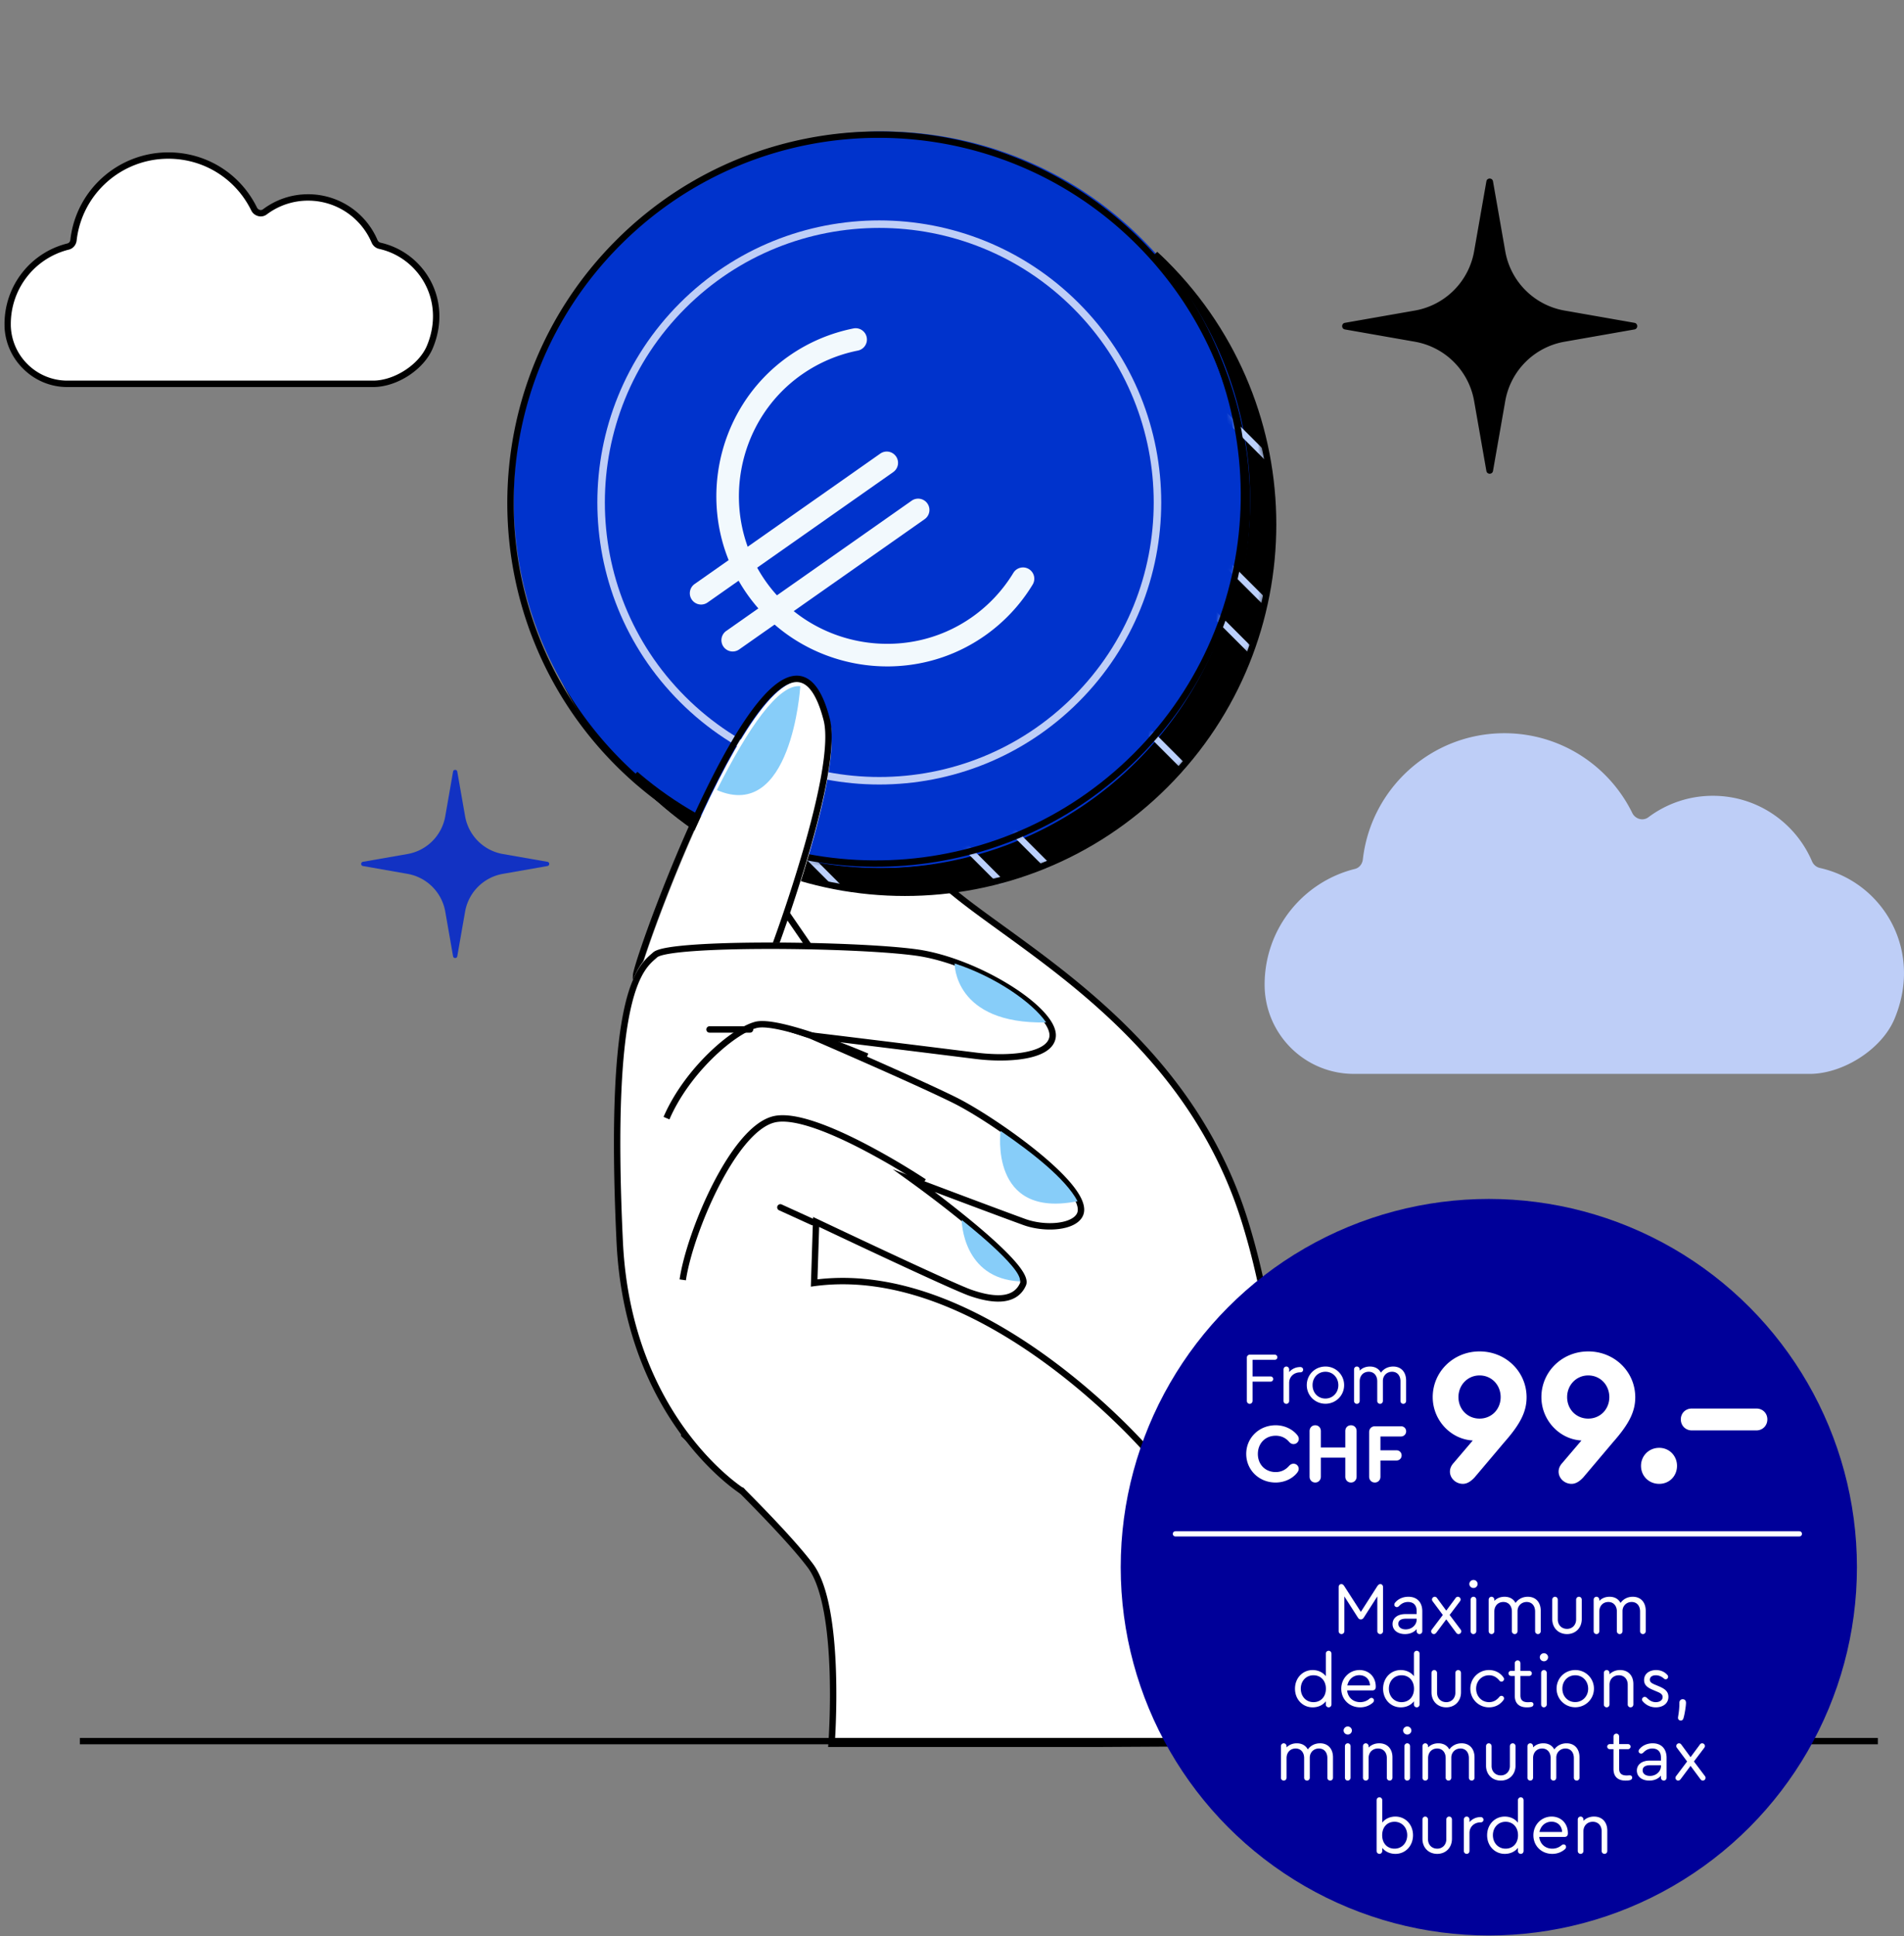 <svg xmlns="http://www.w3.org/2000/svg" fill="none" viewBox="0 0 364 370" width="364" height="370"><rect x="0" y="0" width="364" height="370" fill="#808080" stroke="none"/><g clip-path="url(#a)"><path fill="#becef7" d="M241.765 188.159c0 4.702 1.913 8.98 4.997 12.064a17.03 17.03 0 0 0 12.064 4.997h87.157c6.313 0 13.718-4.652 16.177-10.461 3.796-8.979 1.387-17.786-4.192-23.365a20.56 20.56 0 0 0-10.022-5.522 2.17 2.17 0 0 1-1.531-1.273c-3.142-7.361-10.446-12.524-18.959-12.524-4.623 0-8.9 1.532-12.33 4.106-1.042.776-2.509.337-3.076-.827-4.429-9.03-13.718-15.235-24.452-15.235-13.976 0-25.508 10.54-27.054 24.114-.093.855-.668 1.61-1.51 1.818-9.928 2.467-17.269 11.432-17.269 22.116z"/><path fill="#fff" d="M1.058 62.313c0 3.157 1.287 6.025 3.35 8.088a11.42 11.42 0 0 0 8.088 3.351h58.43c4.227 0 9.195-3.12 10.84-7.01 2.546-6.025.928-11.92-2.81-15.666a13.8 13.8 0 0 0-6.715-3.702 1.47 1.47 0 0 1-1.028-.856c-2.106-4.932-7.002-8.39-12.704-8.39a13.75 13.75 0 0 0-8.268 2.754c-.697.525-1.682.223-2.063-.554A18.25 18.25 0 0 0 31.786 30.12c-9.375 0-17.097 7.067-18.132 16.162-.065.575-.446 1.078-1.014 1.222C5.99 49.15 1.066 55.167 1.066 62.328h-.008z"/><path fill="#000" d="M12.891 73.967h58.43c4.564 0 9.683-3.314 11.402-7.384 2.451-5.802 1.322-12.063-2.94-16.334a14.36 14.36 0 0 0-7.01-3.868.85.85 0 0 1-.597-.496 14.41 14.41 0 0 0-13.265-8.764c-3.142 0-6.126.992-8.635 2.876a.7.7 0 0 1-.589.122.88.88 0 0 1-.56-.453c-3.193-6.506-9.685-10.547-16.939-10.547-9.598 0-17.657 7.182-18.736 16.701-.036.353-.259.626-.553.698C5.817 48.272.87 54.606.863 61.918v.014l.008.61a11.96 11.96 0 0 0 3.515 7.895 11.96 11.96 0 0 0 8.52 3.53zm46.013-35.624a13.19 13.19 0 0 1 12.143 8.016c.258.612.79 1.057 1.452 1.208a13.1 13.1 0 0 1 6.42 3.538c3.904 3.918 4.932 9.662 2.682 14.997-1.524 3.594-6.233 6.635-10.28 6.635H12.89a10.78 10.78 0 0 1-7.656-3.17 10.77 10.77 0 0 1-3.17-7.362v-.28c0-6.758 4.571-12.61 11.114-14.228.798-.202 1.38-.892 1.474-1.747 1.014-8.9 8.548-15.616 17.528-15.616 6.787 0 12.855 3.782 15.845 9.864.273.56.777.963 1.373 1.107.561.137 1.15.015 1.604-.33a13.1 13.1 0 0 1 7.9-2.632M287.77 48.018l-2.343-13.365c-.122-.712-1.143-.712-1.266 0l-2.343 13.365a13.945 13.945 0 0 1-11.331 11.33l-13.365 2.344c-.712.123-.712 1.144 0 1.266l13.365 2.344a13.94 13.94 0 0 1 11.331 11.33l2.343 13.365c.123.712 1.144.712 1.266 0l2.343-13.365a13.945 13.945 0 0 1 11.331-11.33l13.365-2.344c.712-.122.712-1.143 0-1.266l-13.365-2.343a13.94 13.94 0 0 1-11.331-11.331"/><path fill="#1232c3" d="m88.915 155.979-1.495-8.52c-.079-.453-.726-.453-.805 0l-1.489 8.52a8.88 8.88 0 0 1-7.225 7.225l-8.52 1.488c-.452.079-.452.726 0 .805l8.52 1.496a8.88 8.88 0 0 1 7.225 7.225l1.489 8.52c.079.453.726.453.805 0l1.495-8.52a8.89 8.89 0 0 1 7.226-7.225l8.519-1.496c.453-.079.453-.726 0-.805l-8.52-1.488a8.89 8.89 0 0 1-7.225-7.225"/><path fill="#fff" d="M241.928 332.446s9.288-56.444-4.436-100.026c-13.725-43.59-57.631-57.581-62.477-70.493s-5.147-28.808-5.147-28.808h-30.26l-9.181 76.071v64.375s18.052 16.96 24.106 25.033c6.053 8.074 4.033 34.309 4.033 34.309l83.362-.453z"/><path fill="#000" fill-rule="evenodd" d="M170.856 133.119h-31.402l-9.25 76.646v64.675l.193.182.418-.446-.418.446h.001l.202.191c.133.126.33.311.582.551a536.883 536.883 0 0 1 8.985 8.734c5.275 5.254 11.269 11.482 14.265 15.478 1.426 1.901 2.415 4.938 3.072 8.511.655 3.553.968 7.557 1.094 11.325a144 144 0 0 1-.033 9.858 138 138 0 0 1-.199 3.909l-.015.219-.004.055-.001.014-.001.003v.001l.238.018-.238-.018-.05.661 84.632-.46v-.565l.019-.117.076-.485c.065-.426.158-1.056.272-1.873.228-1.634.538-4.015.867-7.008a314 314 0 0 0 1.695-24.217c.608-19.586-.5-44.672-7.393-66.56-6.915-21.963-21.431-36.452-34.77-47.045-4.105-3.259-8.13-6.174-11.779-8.816-2.256-1.633-4.367-3.161-6.264-4.602-2.499-1.9-4.639-3.655-6.3-5.328-1.664-1.677-2.812-3.236-3.374-4.733-2.398-6.391-3.678-13.539-4.356-19.105-.339-2.78-.527-5.158-.63-6.84a89 89 0 0 1-.118-2.483l-.004-.133v-.034l-.001-.009zm70.936 199.338-82.183.446.031-.492c.043-.737.099-1.798.146-3.096.096-2.595.159-6.142.033-9.944-.126-3.8-.443-7.869-1.113-11.505-.665-3.617-1.694-6.887-3.296-9.023-3.057-4.078-9.116-10.366-14.38-15.611a532 532 0 0 0-9.007-8.755l-.389-.369-.195-.184-.012-.012v-64.074l9.111-75.497h29.126l.004.121c.018.464.049 1.14.101 1.991.105 1.702.295 4.104.638 6.913.683 5.61 1.978 12.866 4.425 19.387.649 1.731 1.934 3.434 3.651 5.164 1.722 1.734 3.915 3.53 6.427 5.44 1.946 1.478 4.076 3.019 6.338 4.657 3.623 2.622 7.588 5.491 11.684 8.745 13.257 10.528 27.556 24.829 34.365 46.455 6.833 21.695 7.943 46.623 7.337 66.154a312 312 0 0 1-1.688 24.122c-.327 2.98-.636 5.349-.862 6.973a172 172 0 0 1-.292 1.994" clip-rule="evenodd"/><path fill="#000" d="m220.996 48.55-2.465-2.464c-25.289-25.29-66.351-25.29-91.64 0l-6.299 6.299c-26.184 26.184-26.18 68.697 0 94.877l.846.846L221 48.547z"/><path fill="#000" fill-rule="evenodd" d="m121.184 148.976-1.1-1.1c-26.321-26.32-26.325-69.061 0-95.386l6.299-6.299c25.429-25.43 66.719-25.43 92.148 0l2.465 2.465-.25.25.254.254zM218.023 46.7l2.21 2.21-99.049 99.05-.592-.592c-26.04-26.04-26.044-68.326 0-94.37l6.299-6.298c25.148-25.15 65.983-25.15 91.132 0" clip-rule="evenodd"/><path fill="#000" d="M172.599 170.921c-38.881 0-70.401-31.519-70.401-70.401s31.52-70.4 70.401-70.4S243 61.638 243 100.52s-31.52 70.401-70.401 70.401"/><path fill="#000" fill-rule="evenodd" d="M172.24 29.838c38.682 0 70.041 31.359 70.041 70.042s-31.359 70.041-70.041 70.041c-38.683 0-70.042-31.358-70.042-70.041s31.359-70.042 70.042-70.042M243 99.88c0-39.08-31.68-70.76-70.76-70.76s-70.761 31.68-70.761 70.76c0 39.079 31.681 70.76 70.761 70.76S243 138.959 243 99.88" clip-rule="evenodd"/><path fill="#03c" d="M118.825 45.742c-27.493 27.492-27.493 72.066 0 99.558q1.04 1.041 2.115 2.023c.243.231.497.456.751.682.451.411.914.815 1.382 1.202 27.666 23.51 69.187 22.209 95.309-3.913 26.116-26.116 27.423-67.644 3.914-95.309-.388-.469-.792-.93-1.203-1.382a28 28 0 0 0-.682-.751 77 77 0 0 0-2.023-2.116c-27.492-27.492-72.071-27.486-99.558 0z"/><path fill="#000" fill-rule="evenodd" d="M118.651 46.78c27.248-27.248 71.44-27.254 98.693-.001a77 77 0 0 1 2.007 2.097l.003.004.004.004c.222.234.44.48.667.736l.005.006c.405.445.804.9 1.184 1.36l.005.006c23.305 27.425 22.01 68.591-3.88 94.481-25.895 25.895-67.056 27.185-94.481 3.88l-.006-.006c-.46-.38-.915-.778-1.36-1.183l-.006-.005c-.256-.227-.502-.445-.736-.667l-.004-.005-.005-.005a63 63 0 0 1-2.096-2.003c-27.253-27.254-27.253-71.44 0-98.694zm99.558-.865c-27.731-27.73-72.697-27.725-100.422 0l-.005.006c-27.731 27.73-27.731 72.691 0 100.422.697.698 1.408 1.38 2.131 2.038.25.238.51.469.76.69.455.414.922.823 1.397 1.216 27.906 23.711 69.785 22.398 96.133-3.95 26.343-26.342 27.661-68.228 3.95-96.134a39 39 0 0 0-1.216-1.397 77.668 77.668 0 0 0-2.726-2.889z" clip-rule="evenodd"/><path fill="#03c" d="M130.213 133.906c-20.77-20.769-20.77-54.44 0-75.21 20.769-20.77 54.44-20.77 75.21 0s20.769 54.441 0 75.21c-20.77 20.77-54.441 20.77-75.21 0"/><path fill="#becef7" fill-rule="evenodd" d="M206.213 57.907c-21.051-21.05-55.177-21.05-76.227 0s-21.051 55.177 0 76.227 55.176 21.05 76.227 0c21.05-21.05 21.05-55.177 0-76.227m-75.211 1.017c20.489-20.49 53.705-20.49 74.194 0 20.488 20.488 20.488 53.704 0 74.193-20.489 20.489-53.705 20.489-74.194 0s-20.489-53.705 0-74.193" clip-rule="evenodd"/><path fill="#f2f9fd" fill-rule="evenodd" d="M196.696 108.751a2.157 2.157 0 0 0-2.963.724 28.3 28.3 0 0 1-7.928 8.472c-12.707 8.922-30.527 5.803-39.449-6.904-8.923-12.707-5.81-30.523 6.903-39.45h.002a28.3 28.3 0 0 1 10.778-4.603 2.157 2.157 0 0 0-.838-4.231 32.6 32.6 0 0 0-12.422 5.305c-14.663 10.297-18.244 30.802-7.954 45.458 10.291 14.657 30.802 18.246 45.459 7.955a32.6 32.6 0 0 0 9.136-9.763 2.157 2.157 0 0 0-.724-2.963" clip-rule="evenodd"/><path fill="#f2f9fd" fill-rule="evenodd" d="M177.292 96.211a2.156 2.156 0 0 0-3.004-.526l-35.453 24.893a2.156 2.156 0 1 0 2.479 3.53l35.453-24.892a2.156 2.156 0 0 0 .525-3.005M171.292 87.211a2.156 2.156 0 0 0-3.004-.526l-35.452 24.893a2.157 2.157 0 1 0 2.478 3.53l35.453-24.892a2.156 2.156 0 0 0 .525-3.005" clip-rule="evenodd"/><mask id="b" width="123" height="122" x="121" y="49" maskUnits="userSpaceOnUse" style="mask-type:luminance"><path fill="#fff" d="M216.811 144.567c-26.121 26.123-67.643 27.423-95.308 3.914l-.145.144c.48.521.971 1.023 1.468 1.52 27.492 27.493 72.066 27.493 99.558 0 27.486-27.486 27.492-72.065 0-99.557-.497-.498-1-.989-1.52-1.469l-.145.145c23.51 27.665 22.203 69.193-3.913 95.309z"/></mask><g fill="#bbd0fc" fill-rule="evenodd" clip-rule="evenodd" mask="url(#b)"><path d="m228.909 74.984 36.227 36.22.864-.864-36.226-36.22zM229.915 103.984l36.221 36.22.864-.864-36.221-36.221zM223.915 109.983l36.221 36.221.864-.865-36.221-36.22zM205.915 126.984l36.221 36.22.864-.864-36.22-36.221zM179.909 145.984l36.227 36.22.864-.865-36.226-36.22zM173.915 151.984l36.221 36.22.864-.864-36.221-36.221zM132.909 142.984l36.227 36.22.864-.864-36.227-36.221z"/></g><path fill="#000" fill-rule="evenodd" d="m221.235 48.12-.958.957.365.43c23.305 27.424 22.009 68.592-3.88 94.481-25.896 25.889-67.053 27.177-94.476 3.874l-.429-.365-.958.958.398.431c.487.529.985 1.038 1.485 1.539 27.731 27.73 72.692 27.73 100.422 0 27.725-27.726 27.731-72.692 0-100.423-.5-.5-1.009-.998-1.538-1.485zm-3.609 96.732c24.124-24.124 27.261-61.284 9.407-88.804 22.458 27.413 20.889 67.931-4.693 93.512-25.587 25.587-66.1 27.152-93.512 4.694 27.517 17.853 64.669 14.722 88.798-9.402" clip-rule="evenodd"/><path fill="#fff" d="M148.697 181.401s12.517-33.596 9.958-43.525c-8.282-32.122-36.357 45.696-36.444 48.925l26.494-5.4z"/><path fill="#000" fill-rule="evenodd" d="M153.788 130.759c1.339.807 2.634 2.889 3.665 6.883.602 2.339.327 6.181-.487 10.729-.808 4.515-2.126 9.622-3.528 14.432a287 287 0 0 1-4.014 12.608 282 282 0 0 1-1.771 5.013l-.022.061-25.244 5.144q.057-.216.134-.482a76 76 0 0 1 .91-2.887 232 232 0 0 1 3.307-9.152c2.769-7.236 6.536-16.24 10.555-24.136 2.01-3.948 4.078-7.609 6.11-10.63 2.04-3.03 4.015-5.373 5.83-6.724 1.817-1.354 3.31-1.609 4.555-.859m-4.826 49.644.233-.645c.338-.941.818-2.295 1.385-3.95a289 289 0 0 0 4.032-12.663c1.407-4.829 2.738-9.983 3.557-14.559.814-4.544 1.143-8.625.467-11.25-1.041-4.036-2.434-6.55-4.217-7.623-1.875-1.13-3.935-.551-5.916.925-1.983 1.476-4.051 3.957-6.114 7.022-2.069 3.076-4.162 6.784-6.185 10.757-4.045 7.948-7.83 16.995-10.608 24.254-1.39 3.631-2.529 6.818-3.324 9.202a78 78 0 0 0-.926 2.937q-.162.564-.252.95c-.055.238-.1.467-.104.637l-.021.768 33.184-6.762z" clip-rule="evenodd"/><path fill="#fff" d="M219 276.694s-31.397-36.486-63.742-32.13l.374-11.661s25.637 12.172 29.462 13.524c3.933 1.38 8.477 2.02 10.087-1.618 1.611-3.638-20.77-19.756-20.77-19.756s13.566 5.14 20.993 7.85c3.983 1.453 9.526 1.043 10.669-1.409 2.33-5.011-16.55-18.161-23.811-21.791-7.262-3.631-27.673-12.431-27.694-12.438 0 0 5.241.604 31.713 3.897 5.881.733 13.983.215 14.551-3.566.748-4.997-14.328-14.566-26.033-16.183-11.705-1.618-47.17-1.977-49.923.438-2.754 2.423-9.095 6.506-6.787 54.892 1.618 33.905 23.322 47.514 23.365 47.572"/><path fill="#000" fill-rule="evenodd" d="M146.871 181.341c10.667-.009 22.425.485 28.233 1.288 5.746.794 12.36 3.551 17.446 6.737 2.541 1.592 4.673 3.274 6.115 4.845.721.786 1.254 1.528 1.584 2.201.33.676.437 1.244.368 1.705-.107.71-.567 1.315-1.4 1.824-.841.514-2.009.892-3.387 1.141-2.753.496-6.184.446-9.085.085a10605 10605 0 0 0-25.784-3.184c-2.31-.281-3.793-.459-4.699-.567-.453-.055-.761-.091-.957-.114l-.277-.032h-.001l-.07.606.07-.606-5.844-.674 5.558 1.852.036.016.173.074.663.287 2.415 1.047c2.03.883 4.809 2.097 7.814 3.424 6.017 2.655 12.92 5.757 16.536 7.565 3.583 1.791 10.08 5.96 15.388 10.304 2.655 2.173 4.983 4.367 6.498 6.308.759.972 1.291 1.853 1.568 2.615s.274 1.334.076 1.759c-.206.444-.636.844-1.302 1.167-.662.322-1.515.544-2.482.653-1.935.217-4.221-.034-6.122-.726-3.71-1.355-8.956-3.317-13.275-4.94-2.16-.812-4.087-1.54-5.475-2.063l-1.638-.62-.597-.226-.217.572-.357.496.016.011.047.034.186.135c.162.118.401.292.705.516.607.446 1.472 1.088 2.506 1.87a212 212 0 0 1 7.495 5.922c2.692 2.237 5.314 4.573 7.158 6.566.925.999 1.631 1.888 2.056 2.62.212.366.339.668.396.906.057.239.032.368.004.433-.689 1.555-1.984 2.216-3.655 2.328-1.704.114-3.73-.358-5.67-1.04-1.877-.663-9.204-4.024-16.111-7.245a2385 2385 0 0 1-9.228-4.331c-1.232-.581-2.248-1.062-2.956-1.397l-.449-.213-.371-.176-.287-.136h-.001l-.263.551.263-.551-.844-.401-.427 13.316.716-.097c15.934-2.146 31.704 5.77 43.561 14.321 5.916 4.267 10.828 8.671 14.262 12.009a116 116 0 0 1 3.978 4.052 72 72 0 0 1 1.308 1.441l.067.076.016.018.004.005.001.001.463-.399.463-.399-.007-.007-.018-.021-.07-.08q-.091-.106-.273-.309a85 85 0 0 0-1.06-1.16 118 118 0 0 0-4.02-4.095c-3.464-3.367-8.422-7.812-14.399-12.123-11.754-8.477-27.56-16.515-43.724-14.631l.321-10.014.267.126a2196.908 2196.908 0 0 0 12.191 5.731c6.867 3.203 14.271 6.603 16.22 7.291l.001.001c1.992.699 4.205 1.236 6.158 1.106 1.986-.133 3.768-.971 4.69-3.054.173-.39.162-.812.068-1.209s-.282-.815-.528-1.238c-.491-.846-1.269-1.813-2.216-2.837-1.899-2.052-4.571-4.429-7.273-6.675a214 214 0 0 0-7.496-5.924c1.072.405 2.3.867 3.613 1.361 4.319 1.624 9.57 3.587 13.287 4.943 2.082.76 4.559 1.031 6.677.793 1.06-.119 2.056-.368 2.879-.767.82-.398 1.512-.969 1.876-1.75l.001-.001c.385-.828.301-1.763-.037-2.693s-.955-1.927-1.752-2.949c-1.598-2.047-4.007-4.307-6.688-6.502-5.365-4.391-11.938-8.612-15.616-10.451-3.646-1.823-10.578-4.937-16.588-7.591-2.755-1.216-5.32-2.337-7.292-3.195l1.769.215c4.618.562 12.546 1.536 25.781 3.183 2.981.371 6.542.429 9.452-.095 1.453-.262 2.786-.676 3.807-1.301 1.03-.628 1.795-1.505 1.972-2.686.119-.788-.082-1.613-.479-2.423-.397-.813-1.01-1.651-1.781-2.49-1.54-1.679-3.769-3.428-6.366-5.055-5.191-3.252-11.968-6.088-17.927-6.912-5.896-.814-17.723-1.308-28.403-1.299-5.343.005-10.417.137-14.332.419-1.956.141-3.636.32-4.921.543-.642.112-1.199.236-1.648.377-.431.135-.834.305-1.106.545h-.001l-.228.199c-.66.571-1.537 1.329-2.43 2.726-.995 1.557-1.995 3.879-2.826 7.611-1.66 7.454-2.664 20.637-1.51 44.844.816 17.087 6.696 29.08 12.392 36.812 2.847 3.865 5.646 6.663 7.74 8.501a39 39 0 0 0 2.531 2.052 28 28 0 0 0 .907.64l.04.028a.612.612 0 0 0 .766-.952l-.027-.023-.023-.016-.023-.017-.052-.034-.18-.123a22 22 0 0 1-.681-.487 37 37 0 0 1-2.452-1.987c-2.038-1.789-4.775-4.523-7.562-8.306-5.571-7.563-11.352-19.328-12.155-36.146-1.153-24.179-.141-37.23 1.482-44.52.81-3.639 1.766-5.816 2.663-7.219.794-1.242 1.55-1.897 2.2-2.46l.235-.204c.071-.063.268-.173.665-.298q.57-.178 1.492-.339c1.227-.213 2.861-.389 4.8-.528 3.875-.28 8.916-.41 14.246-.416m72.518 95.964.463-.398a.611.611 0 1 1-.926.797zM174.8 225.664l-.357.496-3.764-2.711 4.338 1.643z" clip-rule="evenodd"/><path fill="#000" fill-rule="evenodd" d="m165.517 202.461.242-.561.241-.562-.049-.021-.144-.061-.545-.23c-.471-.196-1.149-.475-1.976-.807a150 150 0 0 0-6.3-2.368c-2.392-.833-4.937-1.633-7.171-2.149-1.117-.258-2.168-.447-3.091-.533-.911-.084-1.747-.072-2.407.109-2.376.646-5.764 2.945-9.011 6.147-3.267 3.22-6.474 7.434-8.449 12.009l1.122.484c1.899-4.397 5.001-8.485 8.185-11.623 3.202-3.157 6.407-5.276 8.474-5.838h.001c.45-.123 1.113-.15 1.973-.071.849.079 1.842.256 2.928.507 2.173.501 4.67 1.285 7.044 2.112a149 149 0 0 1 8.207 3.149l.539.227.14.06z" clip-rule="evenodd"/><path fill="#000" fill-rule="evenodd" d="M144 196.73a.61.61 0 0 0-.611-.611h-7.743a.61.61 0 1 0 0 1.223h7.743a.61.61 0 0 0 .611-.612M176.323 226.388l.339-.509.338-.509-.001-.001-.015-.01-.046-.03-.178-.117a132.673 132.673 0 0 0-3.16-1.992 139 139 0 0 0-8.062-4.58c-3.11-1.621-6.483-3.193-9.585-4.241-3.069-1.037-5.99-1.603-8.135-1.085-2.156.522-4.253 2.248-6.181 4.55-1.943 2.321-3.781 5.309-5.402 8.496-3.237 6.364-5.661 13.622-6.313 18.131l1.21.175c.628-4.34 2.996-11.469 6.193-17.752 1.596-3.138 3.386-6.04 5.249-8.265 1.877-2.242 3.762-3.719 5.531-4.146 1.78-.431 4.41.025 7.458 1.054 3.016 1.019 6.326 2.559 9.41 4.167a137 137 0 0 1 7.99 4.539 146 146 0 0 1 3.128 1.972l.174.114.044.029z" clip-rule="evenodd"/><path fill="#000" fill-rule="evenodd" d="M148.635 230.477a.61.61 0 0 0 .303.809l6.198 2.826a.611.611 0 0 0 .506-1.112l-6.197-2.826a.61.61 0 0 0-.81.303M15.265 333.341H359v-1.222H15.265zM149.786 174.811l4.206 6.125 1.008-.691-4.206-6.126z" clip-rule="evenodd"/><path fill="#87cdf9" d="M137.046 150.98c14.229 6.176 15.918-19.332 15.954-19.843-4.184-.46-9.993 8.009-15.954 19.843M199.993 195.385H200c-2.596-3.789-9.663-8.728-17.499-11.266 0 0-.187 11.64 17.492 11.266M206 229.549c-2.279-4.307-8.692-9.303-14.71-13.43 0 0-2.286 16.867 14.71 13.43M183.847 233.119c0 .209.179 11.23 11.129 11.755.625-2.567-11.129-11.755-11.129-11.755"/></g><circle cx="70.374" cy="70.374" r="70.374" fill="#009" transform="matrix(-1 0 0 1 355 229.119)"/><path fill="#fff" d="M263.899 302.725c.294 0 .504.238.504.56v8.428c0 .308-.224.56-.546.56a.55.55 0 0 1-.546-.56v-6.636l-2.562 4.004c-.168.266-.35.392-.588.392-.252 0-.42-.126-.588-.392l-2.562-4.004v6.636a.55.55 0 0 1-.546.56.54.54 0 0 1-.546-.56v-8.428c0-.322.21-.56.504-.56.252 0 .406.112.63.476l3.108 4.83 3.094-4.83c.238-.364.392-.476.644-.476m5.35 2.422c1.652 0 2.66 1.036 2.66 2.772v3.794c0 .322-.238.56-.532.56a.55.55 0 0 1-.546-.56v-.392c-.504.602-1.274.952-2.226.952-1.428 0-2.38-.77-2.38-1.918s.966-1.904 2.45-1.904h2.156v-.588c0-1.106-.602-1.722-1.652-1.722-.658 0-1.232.266-1.708.77q-.21.21-.42.21c-.266 0-.49-.224-.49-.448 0-.154.056-.308.196-.462.588-.686 1.498-1.064 2.492-1.064m-.504 6.23c1.148 0 2.086-.84 2.086-1.876v-.168h-2.03c-.966 0-1.47.336-1.47.98s.56 1.064 1.414 1.064m10.491.028a.529.529 0 0 1-.406.868c-.196 0-.336-.112-.448-.266l-1.89-2.548-1.904 2.548c-.112.14-.266.266-.448.266a.52.52 0 0 1-.532-.518c0-.126.042-.252.126-.35l2.1-2.786-1.89-2.534c-.14-.168-.182-.294-.182-.42 0-.28.238-.518.532-.518.196 0 .336.112.448.266l1.75 2.38 1.764-2.38a.53.53 0 0 1 .448-.266c.294 0 .532.238.532.518 0 .126-.042.252-.182.42l-1.918 2.534zm2.465-9.478c.42 0 .784.35.784.77a.78.78 0 0 1-.784.77c-.434 0-.798-.336-.798-.77 0-.42.364-.77.798-.77m-.028 10.346c-.308 0-.518-.252-.518-.56v-6.006c0-.308.224-.56.546-.56.308 0 .532.252.532.56v6.006c0 .308-.252.56-.56.56m10.403-7.126c1.526 0 2.478 1.036 2.478 2.688v3.878c0 .322-.238.56-.532.56a.54.54 0 0 1-.546-.56v-3.738c0-1.12-.63-1.834-1.61-1.834-1.008 0-1.75.756-1.75 1.736v3.836c0 .322-.238.56-.532.56a.54.54 0 0 1-.546-.56v-3.738c0-1.106-.644-1.834-1.624-1.834-1.036 0-1.736.756-1.736 1.834v3.738c0 .322-.238.56-.532.56a.54.54 0 0 1-.546-.56v-6.006c0-.308.224-.56.546-.56.294 0 .532.252.532.56v.224c.476-.49 1.148-.784 1.96-.784.966 0 1.708.42 2.1 1.176.504-.728 1.358-1.176 2.338-1.176m7.505 7.126c-1.666 0-2.828-1.19-2.828-2.87v-3.696c0-.308.224-.56.532-.56.294 0 .532.252.532.56v3.766c0 1.05.714 1.806 1.764 1.806 1.008 0 1.736-.756 1.736-1.806v-3.766c0-.308.224-.56.546-.56.294 0 .532.238.532.56v3.696c0 1.68-1.176 2.87-2.814 2.87m12.565-7.126c1.526 0 2.479 1.036 2.479 2.688v3.878c0 .322-.239.56-.533.56a.54.54 0 0 1-.546-.56v-3.738c0-1.12-.63-1.834-1.61-1.834-1.008 0-1.75.756-1.75 1.736v3.836c0 .322-.238.56-.532.56a.54.54 0 0 1-.546-.56v-3.738c0-1.106-.644-1.834-1.624-1.834-1.036 0-1.736.756-1.736 1.834v3.738c0 .322-.238.56-.532.56a.54.54 0 0 1-.546-.56v-6.006c0-.308.224-.56.546-.56.294 0 .532.252.532.56v.224c.476-.49 1.148-.784 1.96-.784.966 0 1.708.42 2.1 1.176.504-.728 1.358-1.176 2.338-1.176m-58.134 10.318c.294 0 .532.238.532.56v9.688c0 .322-.238.56-.532.56a.54.54 0 0 1-.546-.56v-.602c-.532.714-1.442 1.162-2.52 1.162-1.918 0-3.374-1.526-3.374-3.556 0-2.044 1.456-3.57 3.374-3.57 1.064 0 1.988.462 2.52 1.176v-4.298c0-.308.224-.56.546-.56m-2.912 9.814c1.414 0 2.38-1.036 2.38-2.562s-.966-2.576-2.38-2.576c-1.4 0-2.422 1.092-2.422 2.562 0 1.484 1.022 2.576 2.422 2.576m8.804-6.132c1.806 0 3.108 1.316 3.108 3.15v.07c0 .448-.238.672-.658.672h-4.816c.14 1.344 1.134 2.24 2.506 2.24.672 0 1.288-.238 1.778-.658a.56.56 0 0 1 .364-.154c.266 0 .476.196.476.476 0 .182-.07.308-.266.49-.672.56-1.484.84-2.366.84-2.072 0-3.612-1.526-3.612-3.556 0-2.002 1.54-3.57 3.486-3.57m-.028.98c-1.162 0-2.058.798-2.296 1.96h4.326c-.028-1.148-.84-1.96-2.03-1.96m10.98-4.662c.294 0 .532.238.532.56v9.688c0 .322-.238.56-.532.56a.54.54 0 0 1-.546-.56v-.602c-.532.714-1.442 1.162-2.52 1.162-1.918 0-3.374-1.526-3.374-3.556 0-2.044 1.456-3.57 3.374-3.57 1.064 0 1.988.462 2.52 1.176v-4.298c0-.308.224-.56.546-.56m-2.912 9.814c1.414 0 2.38-1.036 2.38-2.562s-.966-2.576-2.38-2.576c-1.4 0-2.422 1.092-2.422 2.562 0 1.484 1.022 2.576 2.422 2.576m8.552.994c-1.666 0-2.828-1.19-2.828-2.87v-3.696c0-.308.224-.56.532-.56.294 0 .532.252.532.56v3.766c0 1.05.714 1.806 1.764 1.806 1.008 0 1.736-.756 1.736-1.806v-3.766c0-.308.224-.56.546-.56.294 0 .532.238.532.56v3.696c0 1.68-1.176 2.87-2.814 2.87m8.17 0a3.55 3.55 0 0 1-3.57-3.57 3.537 3.537 0 0 1 3.57-3.556c1.232 0 2.212.588 2.772 1.428.084.126.098.21.098.294 0 .266-.224.49-.49.49-.126 0-.252-.028-.392-.196-.462-.574-1.092-1.022-1.974-1.022-1.4 0-2.478 1.106-2.478 2.562 0 1.47 1.064 2.576 2.478 2.576.882 0 1.512-.448 1.974-1.022.14-.154.266-.182.378-.182a.49.49 0 0 1 .406.784c-.574.826-1.54 1.414-2.772 1.414m8.004-1.008c.294 0 .49.168.49.42s-.14.42-.392.49c-.224.07-.504.098-.882.098-1.484 0-2.296-.784-2.296-2.212v-3.794h-.7a.49.49 0 0 1-.504-.49c0-.266.224-.476.504-.476h.7v-1.442a.55.55 0 0 1 .546-.56c.308 0 .532.238.532.56v1.442h1.694c.266 0 .49.21.49.476 0 .28-.224.49-.49.49h-1.694v3.724c0 .896.462 1.302 1.442 1.302.238 0 .406-.028.56-.028m2.505-9.338c.42 0 .784.35.784.77a.78.78 0 0 1-.784.77c-.434 0-.798-.336-.798-.77 0-.42.364-.77.798-.77m-.028 10.346c-.308 0-.518-.252-.518-.56v-6.006c0-.308.224-.56.546-.56.308 0 .532.252.532.56v6.006c0 .308-.252.56-.56.56m6.007-7.126a3.537 3.537 0 0 1 3.57 3.556c0 1.974-1.582 3.556-3.584 3.556-1.988-.014-3.556-1.582-3.556-3.556 0-2.002 1.568-3.556 3.57-3.556m0 .994c-1.414 0-2.478 1.106-2.464 2.576 0 1.456 1.05 2.548 2.45 2.548s2.478-1.106 2.478-2.548c0-1.47-1.064-2.576-2.464-2.576m8.573-.994c1.554 0 2.534 1.05 2.534 2.688v3.878c0 .322-.238.56-.532.56a.54.54 0 0 1-.546-.56v-3.752c0-1.106-.686-1.82-1.694-1.82-1.05 0-1.792.756-1.792 1.82v3.752c0 .322-.238.56-.532.56a.54.54 0 0 1-.546-.56v-6.006c0-.308.224-.56.546-.56.294 0 .532.252.532.56v.252c.49-.504 1.204-.812 2.03-.812m6.837 7.126a3.23 3.23 0 0 1-2.506-1.148.49.49 0 0 1-.14-.35c0-.28.238-.504.518-.504.126 0 .266.056.378.154.476.49 1.008.854 1.736.854.714 0 1.302-.35 1.302-.966 0-.588-.504-.812-1.19-1.092l-.658-.28c-1.036-.434-1.694-.91-1.694-1.89 0-1.232 1.05-1.904 2.296-1.904.924 0 1.666.378 2.156.938a.5.5 0 0 1 .14.35c0 .252-.21.476-.476.476-.126 0-.224-.056-.406-.21-.364-.308-.882-.56-1.47-.56-.644 0-1.134.294-1.134.854 0 .462.35.686 1.106.994l.63.266c1.232.518 1.806 1.05 1.806 2.016 0 1.33-1.134 2.002-2.394 2.002m4.762 2.52c-.308 0-.532-.224-.532-.504 0-.308.266-1.274.266-2.884 0-.406.252-.686.63-.686.392 0 .63.252.63.686 0 .644-.28 2.338-.49 2.968-.112.308-.252.42-.504.42m-68.967 4.354c1.526 0 2.478 1.036 2.478 2.688v3.878c0 .322-.238.56-.532.56a.54.54 0 0 1-.546-.56v-3.738c0-1.12-.63-1.834-1.61-1.834-1.008 0-1.75.756-1.75 1.736v3.836c0 .322-.238.56-.532.56a.54.54 0 0 1-.546-.56v-3.738c0-1.106-.644-1.834-1.624-1.834-1.036 0-1.736.756-1.736 1.834v3.738c0 .322-.238.56-.532.56a.54.54 0 0 1-.546-.56v-6.006c0-.308.224-.56.546-.56.294 0 .532.252.532.56v.224c.476-.49 1.148-.784 1.96-.784.966 0 1.708.42 2.1 1.176.504-.728 1.358-1.176 2.338-1.176m5.307-3.22c.42 0 .784.35.784.77a.78.78 0 0 1-.784.77c-.434 0-.798-.336-.798-.77 0-.42.364-.77.798-.77m-.028 10.346c-.308 0-.518-.252-.518-.56v-6.006c0-.308.224-.56.546-.56.308 0 .532.252.532.56v6.006c0 .308-.252.56-.56.56m6.035-7.126c1.554 0 2.534 1.05 2.534 2.688v3.878c0 .322-.238.56-.532.56a.54.54 0 0 1-.546-.56v-3.752c0-1.106-.686-1.82-1.694-1.82-1.05 0-1.792.756-1.792 1.82v3.752c0 .322-.238.56-.532.56a.54.54 0 0 1-.546-.56v-6.006c0-.308.224-.56.546-.56.294 0 .532.252.532.56v.252c.49-.504 1.204-.812 2.03-.812m5.368-3.22c.42 0 .784.35.784.77a.78.78 0 0 1-.784.77c-.434 0-.798-.336-.798-.77 0-.42.364-.77.798-.77m-.028 10.346c-.308 0-.518-.252-.518-.56v-6.006c0-.308.224-.56.546-.56.308 0 .532.252.532.56v6.006c0 .308-.252.56-.56.56m10.403-7.126c1.526 0 2.478 1.036 2.478 2.688v3.878c0 .322-.238.56-.532.56a.54.54 0 0 1-.546-.56v-3.738c0-1.12-.63-1.834-1.61-1.834-1.008 0-1.75.756-1.75 1.736v3.836c0 .322-.238.56-.532.56a.54.54 0 0 1-.546-.56v-3.738c0-1.106-.644-1.834-1.624-1.834-1.036 0-1.736.756-1.736 1.834v3.738c0 .322-.238.56-.532.56a.54.54 0 0 1-.546-.56v-6.006c0-.308.224-.56.546-.56.294 0 .532.252.532.56v.224c.476-.49 1.148-.784 1.96-.784.966 0 1.708.42 2.1 1.176.504-.728 1.358-1.176 2.338-1.176m7.504 7.126c-1.666 0-2.828-1.19-2.828-2.87v-3.696c0-.308.224-.56.532-.56.294 0 .532.252.532.56v3.766c0 1.05.714 1.806 1.764 1.806 1.008 0 1.736-.756 1.736-1.806v-3.766c0-.308.224-.56.546-.56.294 0 .532.238.532.56v3.696c0 1.68-1.176 2.87-2.814 2.87m12.566-7.126c1.526 0 2.478 1.036 2.478 2.688v3.878c0 .322-.238.56-.532.56a.54.54 0 0 1-.546-.56v-3.738c0-1.12-.63-1.834-1.61-1.834-1.008 0-1.75.756-1.75 1.736v3.836c0 .322-.238.56-.532.56a.54.54 0 0 1-.546-.56v-3.738c0-1.106-.644-1.834-1.624-1.834-1.036 0-1.736.756-1.736 1.834v3.738c0 .322-.238.56-.532.56a.54.54 0 0 1-.546-.56v-6.006c0-.308.224-.56.546-.56.294 0 .532.252.532.56v.224c.476-.49 1.148-.784 1.96-.784.966 0 1.708.42 2.1 1.176.504-.728 1.358-1.176 2.338-1.176m12.058 6.118c.294 0 .49.168.49.42s-.14.42-.392.49c-.224.07-.504.098-.882.098-1.484 0-2.296-.784-2.296-2.212v-3.794h-.7a.49.49 0 0 1-.504-.49c0-.266.224-.476.504-.476h.7v-1.442a.55.55 0 0 1 .546-.56c.308 0 .532.238.532.56v1.442h1.694c.266 0 .49.21.49.476 0 .28-.224.49-.49.49h-1.694v3.724c0 .896.462 1.302 1.442 1.302.238 0 .406-.028.56-.028m4.409-6.118c1.652 0 2.66 1.036 2.66 2.772v3.794c0 .322-.238.56-.532.56a.55.55 0 0 1-.546-.56v-.392c-.504.602-1.274.952-2.226.952-1.428 0-2.38-.77-2.38-1.918s.966-1.904 2.45-1.904h2.156v-.588c0-1.106-.602-1.722-1.652-1.722-.658 0-1.232.266-1.708.77q-.21.21-.42.21c-.266 0-.49-.224-.49-.448 0-.154.056-.308.196-.462.588-.686 1.498-1.064 2.492-1.064m-.504 6.23c1.148 0 2.086-.84 2.086-1.876v-.168h-2.03c-.966 0-1.47.336-1.47.98s.56 1.064 1.414 1.064m10.49.028a.529.529 0 0 1-.406.868c-.196 0-.336-.112-.448-.266l-1.89-2.548-1.904 2.548c-.112.14-.266.266-.448.266a.52.52 0 0 1-.532-.518c0-.126.042-.252.126-.35l2.1-2.786-1.89-2.534c-.14-.168-.182-.294-.182-.42 0-.28.238-.518.532-.518.196 0 .336.112.448.266l1.75 2.38 1.764-2.38a.53.53 0 0 1 .448-.266c.294 0 .532.238.532.518 0 .126-.042.252-.182.42l-1.918 2.534zm-59.179 7.742c1.932 0 3.374 1.526 3.374 3.57 0 2.03-1.442 3.556-3.36 3.556-1.064 0-1.988-.448-2.52-1.148v.588c0 .322-.238.56-.532.56a.54.54 0 0 1-.546-.56v-9.688c0-.308.224-.56.546-.56.294 0 .532.238.532.56v4.284c.532-.714 1.456-1.162 2.506-1.162m-.154 6.132c1.4 0 2.422-1.092 2.422-2.576 0-1.47-1.022-2.562-2.422-2.562-1.428 0-2.366 1.036-2.366 2.576 0 1.526.952 2.562 2.366 2.562m8.16.994c-1.666 0-2.828-1.19-2.828-2.87v-3.696c0-.308.224-.56.532-.56.294 0 .532.252.532.56v3.766c0 1.05.714 1.806 1.764 1.806 1.008 0 1.736-.756 1.736-1.806v-3.766c0-.308.224-.56.546-.56.294 0 .532.238.532.56v3.696c0 1.68-1.176 2.87-2.814 2.87m8.296-7.028c.308 0 .546.21.546.504 0 .308-.238.504-.546.504-1.232 0-2.128.854-2.128 2.016v3.444c0 .322-.238.56-.532.56a.54.54 0 0 1-.546-.56v-6.006c0-.308.224-.56.546-.56.294 0 .532.252.532.56v.504c.504-.602 1.26-.966 2.128-.966m7.68-3.78c.294 0 .532.238.532.56v9.688c0 .322-.238.56-.532.56a.54.54 0 0 1-.546-.56v-.602c-.532.714-1.442 1.162-2.52 1.162-1.918 0-3.374-1.526-3.374-3.556 0-2.044 1.456-3.57 3.374-3.57 1.064 0 1.988.462 2.52 1.176v-4.298c0-.308.224-.56.546-.56m-2.912 9.814c1.414 0 2.38-1.036 2.38-2.562s-.966-2.576-2.38-2.576c-1.4 0-2.422 1.092-2.422 2.562 0 1.484 1.022 2.576 2.422 2.576m8.803-6.132c1.806 0 3.108 1.316 3.108 3.15v.07c0 .448-.238.672-.658.672h-4.816c.14 1.344 1.134 2.24 2.506 2.24.672 0 1.288-.238 1.778-.658a.56.56 0 0 1 .364-.154c.266 0 .476.196.476.476 0 .182-.07.308-.266.49-.672.56-1.484.84-2.366.84-2.072 0-3.612-1.526-3.612-3.556 0-2.002 1.54-3.57 3.486-3.57m-.028.98c-1.162 0-2.058.798-2.296 1.96h4.326c-.028-1.148-.84-1.96-2.03-1.96m8.138-.98c1.554 0 2.534 1.05 2.534 2.688v3.878c0 .322-.238.56-.532.56a.54.54 0 0 1-.546-.56v-3.752c0-1.106-.686-1.82-1.694-1.82-1.05 0-1.792.756-1.792 1.82v3.752c0 .322-.238.56-.532.56a.54.54 0 0 1-.546-.56v-6.006c0-.308.224-.56.546-.56.294 0 .532.252.532.56v.252c.49-.504 1.204-.812 2.03-.812"/><path stroke="#fff" stroke-linecap="round" stroke-width=".994" d="M344 293.119H224.706"/><path fill="#fff" d="M243.866 283.311c-3.168 0-5.616-2.4-5.616-5.472s2.464-5.472 5.632-5.472c1.616 0 3.136.688 4.08 1.824.224.256.336.512.336.8 0 .528-.448.976-1.008.976-.304 0-.592-.144-.832-.416-.688-.8-1.552-1.184-2.576-1.184-1.984 0-3.408 1.456-3.408 3.488 0 2.016 1.424 3.456 3.408 3.456 1.008 0 1.856-.384 2.56-1.184.256-.272.528-.416.848-.416.56 0 .992.448.992.976 0 .256-.096.512-.336.8-.928 1.136-2.448 1.824-4.08 1.824m7.58 0c-.624 0-1.088-.48-1.088-1.12v-8.704c0-.64.448-1.12 1.088-1.12.624 0 1.072.48 1.072 1.12v3.12h4.672v-3.136c0-.64.448-1.104 1.088-1.104.624 0 1.072.464 1.072 1.104v8.72c0 .64-.464 1.12-1.072 1.12-.624 0-1.088-.48-1.088-1.12v-3.632h-4.672v3.632c0 .64-.464 1.12-1.072 1.12m11.391 0c-.64 0-1.088-.48-1.088-1.104v-8.544c0-.64.464-1.104 1.104-1.104h4.976c.576 0 .992.416.992.976a.973.973 0 0 1-.992.976h-3.92v2.64h3.056c.576 0 .992.432.992.976 0 .56-.432.976-.992.976h-3.056v3.104c0 .624-.448 1.104-1.072 1.104m20.019-25.056c5.032 0 8.991 3.885 8.991 8.769 0 2.738-1.184 5.106-4.255 8.584l-5.661 6.697c-.777.851-1.517 1.258-2.257 1.258-1.369 0-2.479-1.073-2.479-2.331 0-.629.259-1.184.74-1.702l3.626-4.255c-4.218-.222-7.659-3.885-7.659-8.288 0-4.847 3.959-8.732 8.954-8.732m0 12.839c2.294 0 4.033-1.776 4.033-4.107s-1.739-4.144-4.033-4.144c-2.257 0-4.033 1.813-4.033 4.144s1.739 4.107 4.033 4.107m20.776-12.839c5.032 0 8.991 3.885 8.991 8.769 0 2.738-1.184 5.106-4.255 8.584l-5.661 6.697c-.777.851-1.517 1.258-2.257 1.258-1.369 0-2.479-1.073-2.479-2.331 0-.629.259-1.184.74-1.702l3.626-4.255c-4.218-.222-7.659-3.885-7.659-8.288 0-4.847 3.959-8.732 8.954-8.732m0 12.839c2.294 0 4.033-1.776 4.033-4.107s-1.739-4.144-4.033-4.144c-2.257 0-4.033 1.813-4.033 4.144s1.739 4.107 4.033 4.107m13.569 12.469c-1.998 0-3.478-1.517-3.478-3.441 0-1.887 1.48-3.441 3.478-3.441 1.961 0 3.404 1.554 3.404 3.441 0 1.924-1.443 3.441-3.404 3.441m18.564-14.393c1.221 0 2.109.888 2.109 2.072s-.888 2.109-2.109 2.109h-12.321c-1.221 0-2.109-.925-2.109-2.109s.888-2.072 2.109-2.072zM238.914 268.273c-.322 0-.546-.252-.546-.574v-8.246a.56.56 0 0 1 .574-.574h4.76a.5.5 0 0 1 .504.49.49.49 0 0 1-.504.49h-4.242v3.178h3.444a.5.5 0 0 1 .504.49c0 .28-.224.504-.504.504h-3.444v3.668c0 .322-.238.574-.546.574m9.671-7.028c.308 0 .546.21.546.504 0 .308-.238.504-.546.504-1.232 0-2.128.854-2.128 2.016v3.444c0 .322-.238.56-.532.56a.54.54 0 0 1-.546-.56v-6.006c0-.308.224-.56.546-.56.294 0 .532.252.532.56v.504c.504-.602 1.26-.966 2.128-.966m4.81-.098a3.537 3.537 0 0 1 3.57 3.556c0 1.974-1.582 3.556-3.584 3.556-1.988-.014-3.556-1.582-3.556-3.556 0-2.002 1.568-3.556 3.57-3.556m0 .994c-1.414 0-2.478 1.106-2.464 2.576 0 1.456 1.05 2.548 2.45 2.548s2.478-1.106 2.478-2.548c0-1.47-1.064-2.576-2.464-2.576m12.941-.994c1.526 0 2.478 1.036 2.478 2.688v3.878c0 .322-.238.56-.532.56a.54.54 0 0 1-.546-.56v-3.738c0-1.12-.63-1.834-1.61-1.834-1.008 0-1.75.756-1.75 1.736v3.836c0 .322-.238.56-.532.56a.54.54 0 0 1-.546-.56v-3.738c0-1.106-.644-1.834-1.624-1.834-1.036 0-1.736.756-1.736 1.834v3.738c0 .322-.238.56-.532.56a.54.54 0 0 1-.546-.56v-6.006c0-.308.224-.56.546-.56.294 0 .532.252.532.56v.224c.476-.49 1.148-.784 1.96-.784.966 0 1.708.42 2.1 1.176.504-.728 1.358-1.176 2.338-1.176"/><defs><clipPath id="a"><path fill="#fff" d="M364 .12H.463v333.73H364z"/></clipPath></defs></svg>